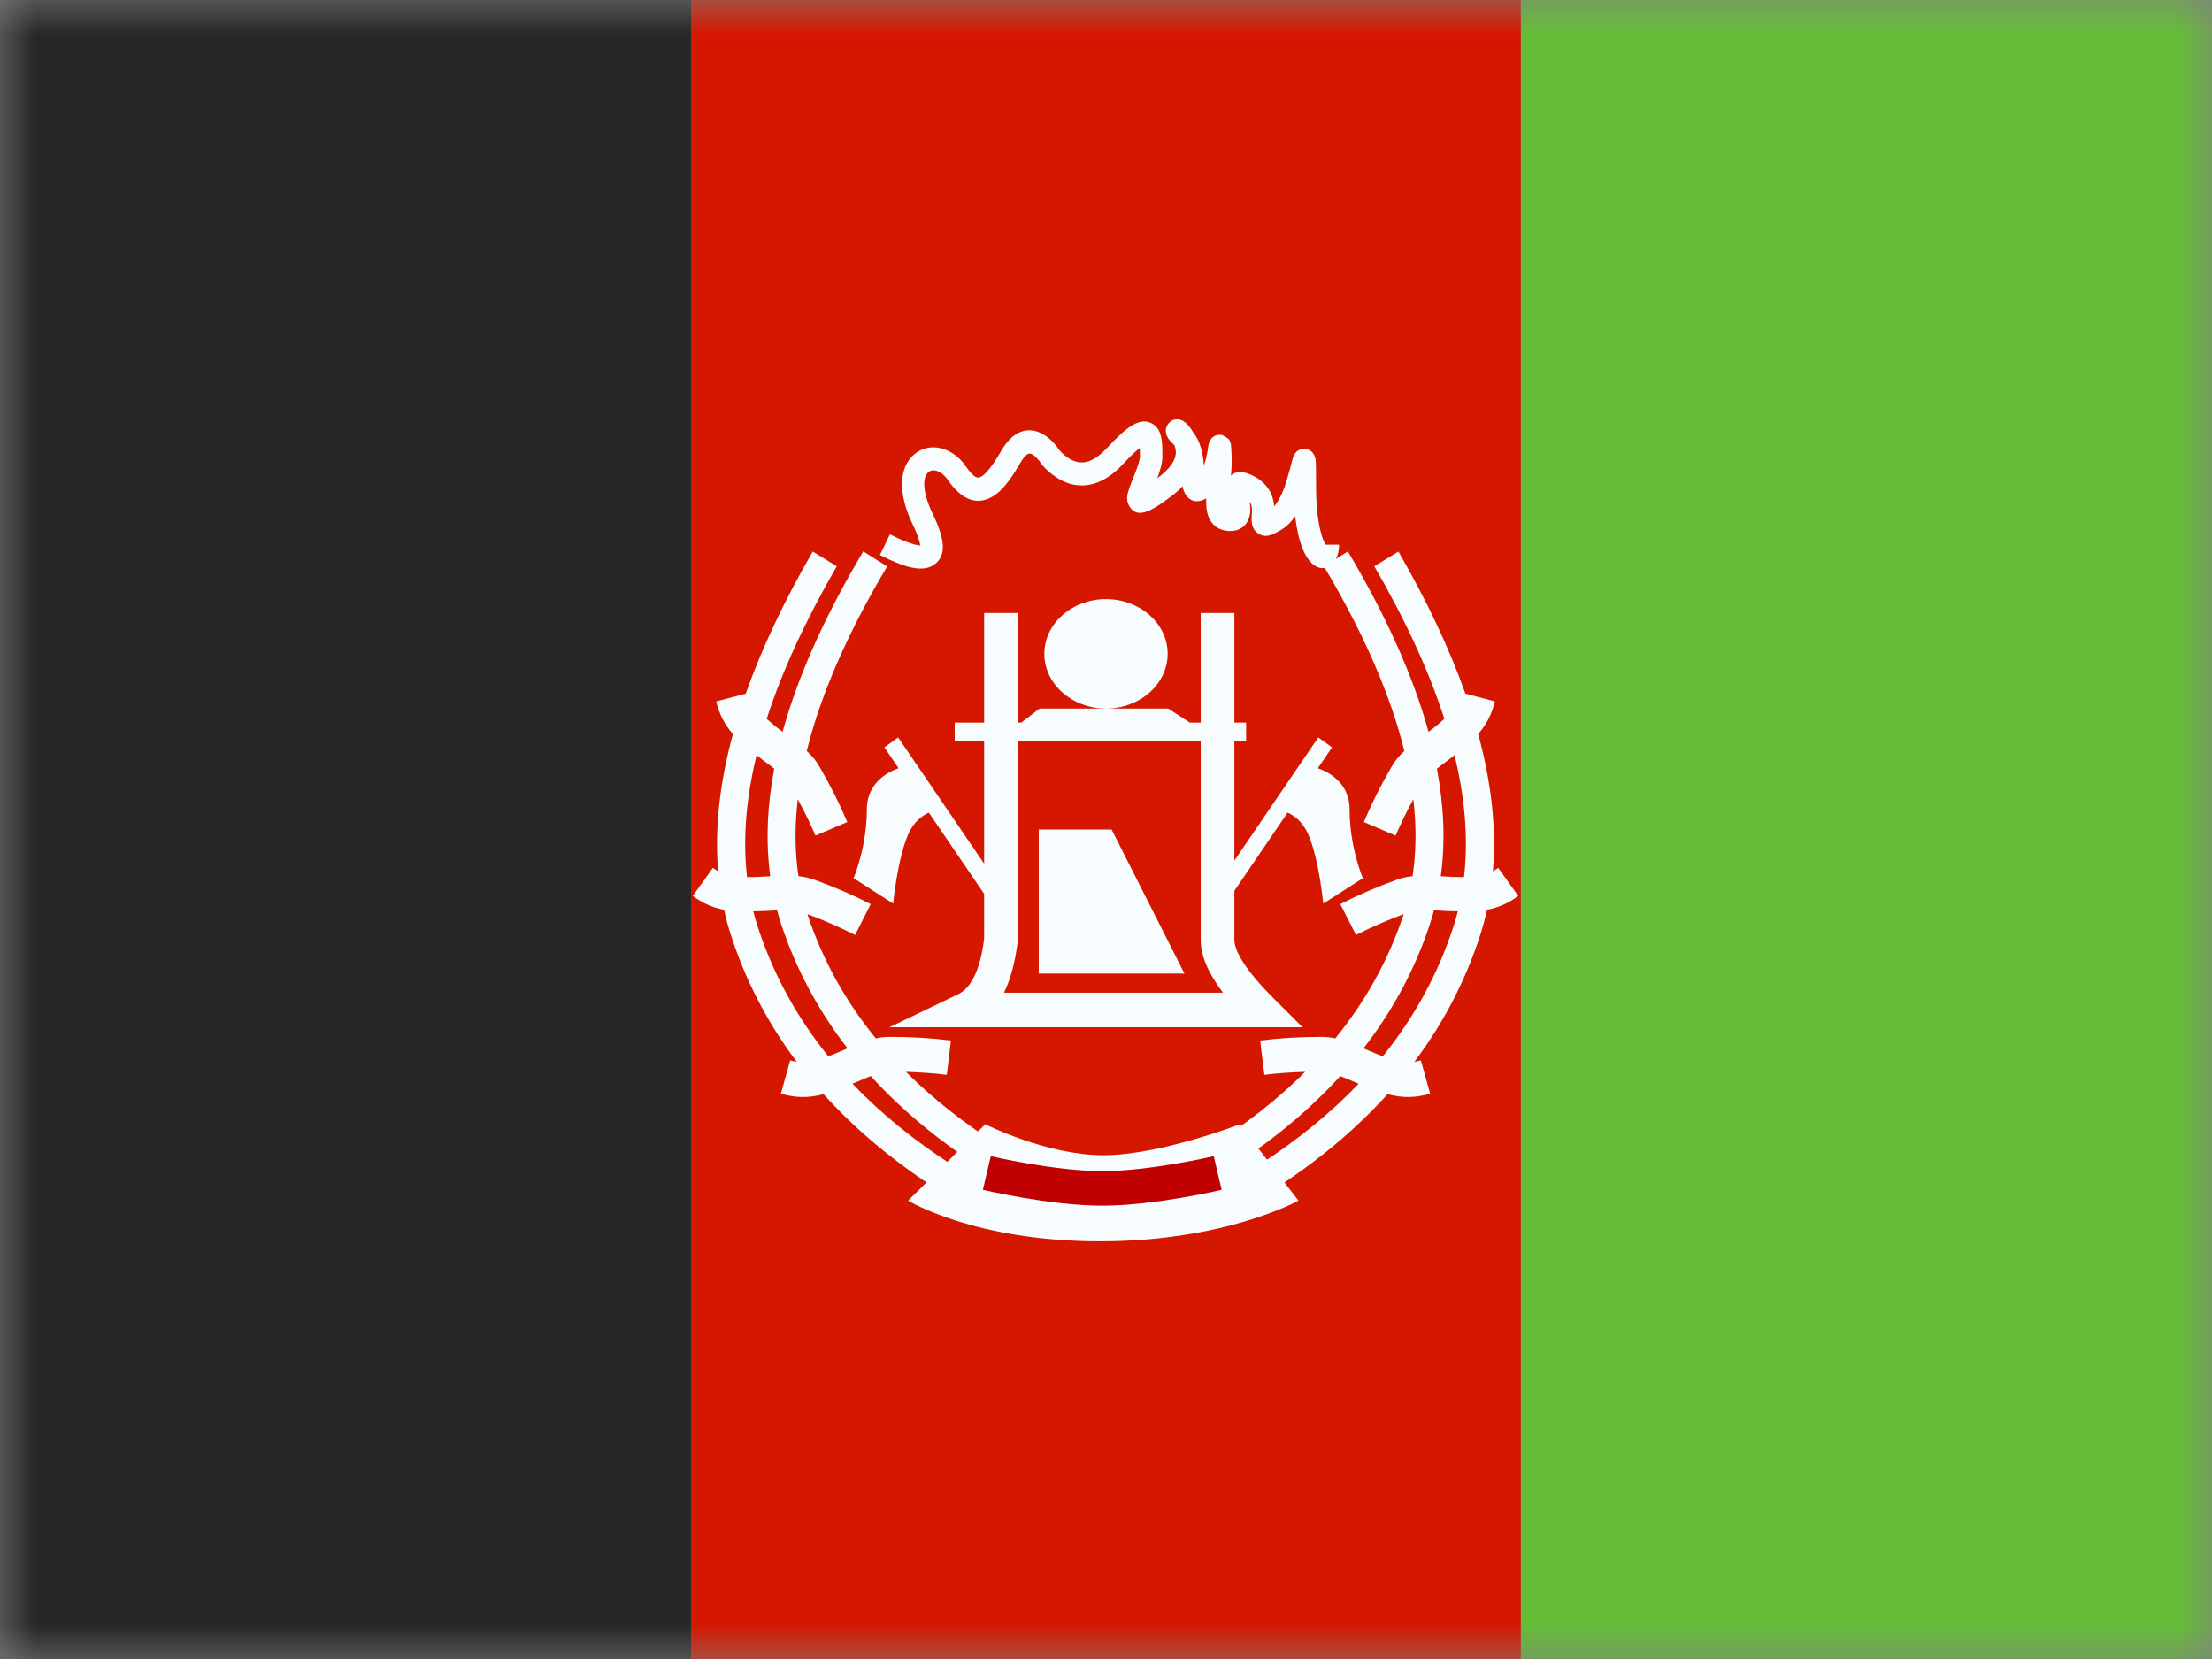 <svg width="32" height="24" viewBox="0 0 32 24" fill="none" xmlns="http://www.w3.org/2000/svg">
<rect x="0" y="0" width="32" height="24" fill="#808080" stroke="none"/>
<mask id="mask0_8997_12376" style="mask-type:luminance" maskUnits="userSpaceOnUse" x="0" y="0" width="32" height="24">
<rect width="32" height="24" fill="white"/>
</mask>
<g mask="url(#mask0_8997_12376)">
<path fill-rule="evenodd" clip-rule="evenodd" d="M22 0H32V24H22V0Z" fill="#67BD38"/>
<path fill-rule="evenodd" clip-rule="evenodd" d="M10 0H22V24H10V0Z" fill="#D51700"/>
<path fill-rule="evenodd" clip-rule="evenodd" d="M0 0H10V24H0V0Z" fill="#272727"/>
<path d="M12.834 8.194C12.257 9.165 11.871 10.055 11.671 10.864C11.755 10.941 11.808 11.009 11.862 11.103C12.018 11.374 12.15 11.637 12.257 11.892L11.797 12.088C11.725 11.917 11.637 11.742 11.541 11.562C11.495 11.954 11.498 12.325 11.551 12.675C11.635 12.684 11.706 12.699 11.787 12.729C12.081 12.836 12.351 12.953 12.596 13.079L12.37 13.526C12.161 13.418 11.931 13.318 11.681 13.224C11.683 13.228 11.684 13.233 11.685 13.238C11.899 13.884 12.227 14.478 12.67 15.022C12.738 15.007 12.801 15 12.876 15C13.188 15 13.482 15.018 13.757 15.053L13.696 15.549C13.51 15.525 13.313 15.513 13.106 15.506C13.502 15.902 13.967 16.267 14.501 16.602L14.29 16.957C13.626 16.542 13.062 16.078 12.597 15.567C12.537 15.59 12.462 15.622 12.368 15.663C12.356 15.669 12.343 15.672 12.332 15.677C12.738 16.103 13.218 16.495 13.773 16.853L13.557 17.206C12.917 16.793 12.369 16.334 11.914 15.829C11.696 15.886 11.512 15.884 11.297 15.822L11.431 15.34C11.463 15.35 11.495 15.356 11.526 15.361C11.103 14.798 10.785 14.184 10.571 13.52C10.533 13.403 10.502 13.283 10.475 13.161C10.309 13.13 10.169 13.068 10.023 12.961L10.313 12.555C10.338 12.573 10.364 12.589 10.389 12.603C10.338 11.99 10.409 11.329 10.603 10.619C10.482 10.48 10.407 10.335 10.361 10.147L10.788 10.035C11.017 9.388 11.339 8.702 11.757 7.979L12.105 8.192C11.65 8.979 11.312 9.715 11.091 10.4C11.153 10.456 11.228 10.518 11.321 10.587C11.543 9.781 11.933 8.911 12.488 7.977L12.834 8.194ZM11.084 13.178C11.018 13.182 10.956 13.181 10.897 13.183C10.915 13.252 10.934 13.321 10.956 13.389C11.177 14.076 11.519 14.707 11.983 15.281C12.042 15.258 12.106 15.233 12.177 15.202C12.207 15.19 12.235 15.178 12.261 15.166C11.837 14.618 11.516 14.02 11.301 13.371C11.279 13.305 11.26 13.237 11.242 13.169C11.196 13.171 11.143 13.174 11.084 13.178ZM10.945 10.924C10.79 11.561 10.745 12.149 10.807 12.689C10.881 12.689 10.966 12.687 11.062 12.681C11.091 12.679 11.117 12.678 11.143 12.676C11.077 12.19 11.096 11.672 11.2 11.12C11.155 11.085 11.101 11.043 11.034 10.994C11.002 10.971 10.974 10.946 10.945 10.924Z" fill="#F7FCFF"/>
<path d="M19.153 8.194C19.73 9.165 20.116 10.055 20.316 10.864C20.232 10.941 20.179 11.009 20.125 11.103C19.968 11.374 19.837 11.637 19.73 11.892L20.19 12.088C20.262 11.917 20.349 11.742 20.446 11.562C20.492 11.954 20.488 12.325 20.435 12.675C20.352 12.684 20.281 12.699 20.2 12.729C19.906 12.836 19.636 12.953 19.39 13.079L19.617 13.526C19.826 13.418 20.055 13.318 20.305 13.224C20.304 13.228 20.303 13.233 20.302 13.238C20.087 13.884 19.759 14.478 19.317 15.022C19.249 15.007 19.185 15 19.111 15C18.798 15 18.505 15.018 18.23 15.053L18.291 15.549C18.477 15.525 18.673 15.513 18.881 15.506C18.485 15.902 18.02 16.267 17.486 16.602L17.697 16.957C18.36 16.542 18.924 16.078 19.389 15.567C19.45 15.59 19.524 15.622 19.619 15.663C19.631 15.669 19.643 15.672 19.655 15.677C19.249 16.103 18.768 16.495 18.214 16.853L18.429 17.206C19.07 16.793 19.617 16.334 20.073 15.829C20.291 15.886 20.474 15.884 20.689 15.822L20.555 15.34C20.523 15.35 20.492 15.356 20.461 15.361C20.884 14.798 21.202 14.184 21.416 13.52C21.453 13.403 21.485 13.283 21.512 13.161C21.678 13.13 21.818 13.068 21.964 12.961L21.674 12.555C21.649 12.573 21.623 12.589 21.597 12.603C21.649 11.99 21.578 11.329 21.384 10.619C21.505 10.48 21.58 10.335 21.626 10.147L21.199 10.035C20.97 9.388 20.648 8.702 20.23 7.979L19.882 8.192C20.337 8.979 20.675 9.715 20.895 10.4C20.833 10.456 20.759 10.518 20.666 10.587C20.444 9.781 20.054 8.911 19.499 7.977L19.153 8.194ZM20.903 13.178C20.969 13.182 21.031 13.181 21.09 13.183C21.072 13.252 21.053 13.321 21.031 13.389C20.81 14.076 20.468 14.707 20.004 15.281C19.945 15.258 19.88 15.233 19.809 15.202C19.78 15.19 19.752 15.178 19.725 15.166C20.15 14.618 20.471 14.02 20.685 13.371C20.707 13.305 20.727 13.237 20.745 13.169C20.791 13.171 20.843 13.174 20.903 13.178ZM21.042 10.924C21.197 11.561 21.242 12.149 21.179 12.689C21.105 12.689 21.021 12.687 20.925 12.681C20.896 12.679 20.869 12.678 20.843 12.676C20.91 12.19 20.891 11.672 20.787 11.12C20.832 11.085 20.886 11.043 20.953 10.994C20.984 10.971 21.013 10.946 21.042 10.924Z" fill="#F7FCFF"/>
<path fill-rule="evenodd" clip-rule="evenodd" d="M14.253 16.264L13.137 17.369C13.137 17.369 14.099 17.958 15.914 17.958C17.728 17.958 18.784 17.369 18.784 17.369L17.936 16.264C17.936 16.264 16.78 16.712 15.961 16.712C15.142 16.712 14.253 16.264 14.253 16.264Z" fill="#F7FCFF"/>
<path d="M14.276 16.969C14.276 16.969 15.222 17.192 15.946 17.192C16.671 17.192 17.616 16.969 17.616 16.969" stroke="#C00001" stroke-width="0.5"/>
<path d="M14.724 10.453H14.775L15.04 10.25H16.899L17.213 10.453H17.37V8.868H17.857V10.453H18.027V10.723H17.857V13.596C17.857 13.765 18.037 14.055 18.414 14.432L18.844 14.861H12.866L13.859 14.384C14.046 14.295 14.18 14.037 14.237 13.581V10.723H13.811V10.453H14.237V8.868H14.724V10.453ZM14.724 13.612C14.686 13.918 14.621 14.164 14.524 14.361H17.693C17.48 14.079 17.37 13.828 17.37 13.596V10.723H14.724V13.612ZM17.135 14.084H15.027V12H16.081L17.135 14.084ZM16 8.667C16.493 8.667 16.892 9.021 16.892 9.459C16.891 9.896 16.492 10.25 16 10.25C15.508 10.25 15.109 9.896 15.108 9.459C15.108 9.021 15.508 8.667 16 8.667Z" fill="#F7FCFF"/>
<path d="M17.068 6.071C17.089 6.076 17.106 6.084 17.122 6.094C17.168 6.123 17.219 6.181 17.258 6.25C17.336 6.347 17.38 6.468 17.402 6.611C17.409 6.654 17.413 6.69 17.416 6.735C17.435 6.682 17.451 6.619 17.465 6.55C17.47 6.523 17.473 6.505 17.478 6.468C17.481 6.451 17.482 6.444 17.483 6.436C17.485 6.429 17.485 6.429 17.487 6.419C17.492 6.398 17.497 6.384 17.511 6.362C17.524 6.343 17.525 6.343 17.556 6.316C17.607 6.289 17.607 6.289 17.682 6.293C17.782 6.352 17.782 6.352 17.795 6.389C17.803 6.408 17.806 6.42 17.808 6.437C17.81 6.448 17.81 6.459 17.811 6.476C17.812 6.487 17.813 6.501 17.814 6.523C17.815 6.532 17.817 6.579 17.817 6.594C17.818 6.622 17.818 6.65 17.818 6.68C17.818 6.744 17.815 6.804 17.808 6.88C17.89 6.8 18.014 6.82 18.153 6.896C18.291 6.972 18.377 7.081 18.414 7.214C18.424 7.252 18.43 7.287 18.433 7.324C18.485 7.266 18.536 7.172 18.582 7.049C18.626 6.928 18.708 6.609 18.704 6.621C18.711 6.598 18.719 6.582 18.734 6.561C18.761 6.524 18.799 6.496 18.86 6.493C18.934 6.49 18.982 6.53 19.009 6.58C19.03 6.618 19.033 6.64 19.036 6.702C19.038 6.756 19.039 6.836 19.039 7.044C19.039 7.456 19.1 7.756 19.178 7.88H19.372C19.372 8.207 19.092 8.353 18.907 8.062C18.826 7.936 18.767 7.731 18.737 7.468C18.681 7.549 18.618 7.614 18.544 7.659C18.387 7.754 18.302 7.782 18.202 7.718C18.138 7.676 18.114 7.617 18.108 7.548C18.106 7.52 18.106 7.505 18.109 7.448C18.113 7.378 18.112 7.341 18.102 7.306C18.097 7.288 18.089 7.272 18.079 7.257C18.091 7.348 18.092 7.414 18.073 7.48C18.038 7.605 17.937 7.682 17.8 7.682C17.612 7.682 17.491 7.571 17.46 7.391C17.45 7.333 17.447 7.286 17.451 7.211C17.335 7.276 17.214 7.268 17.143 7.139C17.125 7.105 17.115 7.076 17.109 7.034C17.063 7.083 17.008 7.131 16.946 7.178C16.815 7.277 16.718 7.342 16.645 7.377C16.518 7.439 16.403 7.445 16.333 7.314C16.291 7.237 16.301 7.17 16.336 7.064C16.345 7.037 16.357 7.006 16.372 6.968C16.38 6.947 16.409 6.876 16.412 6.868C16.423 6.841 16.431 6.818 16.439 6.797C16.474 6.704 16.491 6.639 16.491 6.601C16.491 6.547 16.491 6.508 16.49 6.479C16.428 6.527 16.346 6.606 16.243 6.717C15.888 7.098 15.518 7.097 15.216 6.859C15.142 6.801 15.088 6.743 15.057 6.7L15.052 6.691C15.042 6.676 15.02 6.647 14.991 6.619C14.914 6.544 14.876 6.539 14.811 6.621C14.797 6.639 14.782 6.661 14.767 6.686C14.6 6.976 14.466 7.14 14.307 7.21C14.092 7.305 13.889 7.202 13.709 6.939C13.617 6.807 13.496 6.776 13.432 6.829C13.344 6.902 13.339 7.117 13.496 7.44C13.669 7.798 13.701 8.044 13.508 8.173C13.347 8.279 13.103 8.219 12.73 8.029L12.874 7.73C13.024 7.807 13.146 7.856 13.235 7.878C13.27 7.886 13.295 7.89 13.311 7.892C13.311 7.888 13.311 7.885 13.31 7.881C13.302 7.816 13.266 7.717 13.205 7.59C12.988 7.142 12.999 6.762 13.229 6.57C13.452 6.385 13.782 6.469 13.973 6.747C14.075 6.895 14.132 6.924 14.179 6.903C14.254 6.871 14.355 6.746 14.488 6.516C14.511 6.476 14.535 6.44 14.56 6.409C14.766 6.152 15.016 6.185 15.214 6.377C15.261 6.423 15.297 6.469 15.32 6.505C15.323 6.509 15.33 6.517 15.34 6.527C15.36 6.55 15.385 6.573 15.412 6.595C15.591 6.735 15.776 6.736 16.009 6.486C16.312 6.16 16.489 6.039 16.658 6.123C16.751 6.169 16.789 6.254 16.805 6.368C16.814 6.428 16.816 6.479 16.816 6.601C16.816 6.691 16.79 6.788 16.742 6.917C16.745 6.916 16.749 6.912 16.754 6.909C16.998 6.724 17.045 6.573 16.989 6.441C16.946 6.399 16.915 6.366 16.897 6.337C16.889 6.324 16.882 6.311 16.877 6.296C16.861 6.252 16.857 6.205 16.888 6.15C16.932 6.073 17.005 6.057 17.068 6.071ZM19.011 6.734L19.011 6.732V6.73C19.011 6.732 19.011 6.733 19.011 6.734ZM18.712 6.707V6.7L18.711 6.698C18.711 6.7 18.711 6.703 18.712 6.707ZM16.481 6.394L16.48 6.389L16.479 6.387C16.48 6.388 16.48 6.391 16.481 6.394Z" fill="#F7FCFF"/>
<path d="M14.526 12.919L14.327 13.063L13.437 11.756C13.336 11.801 13.215 11.892 13.137 12.073C12.981 12.435 12.921 13.072 12.921 13.072L12.348 12.704C12.353 12.694 12.54 12.251 12.54 11.712C12.54 11.336 12.823 11.177 12.999 11.113L12.794 10.812L12.993 10.668L14.526 12.919Z" fill="#F7FCFF"/>
<path d="M17.538 12.919L17.737 13.063L18.627 11.756C18.729 11.801 18.849 11.892 18.927 12.073C19.083 12.435 19.143 13.072 19.143 13.072L19.716 12.704C19.711 12.694 19.524 12.251 19.524 11.712C19.524 11.336 19.241 11.177 19.065 11.113L19.27 10.812L19.071 10.668L17.538 12.919Z" fill="#F7FCFF"/>
</g>
</svg>
